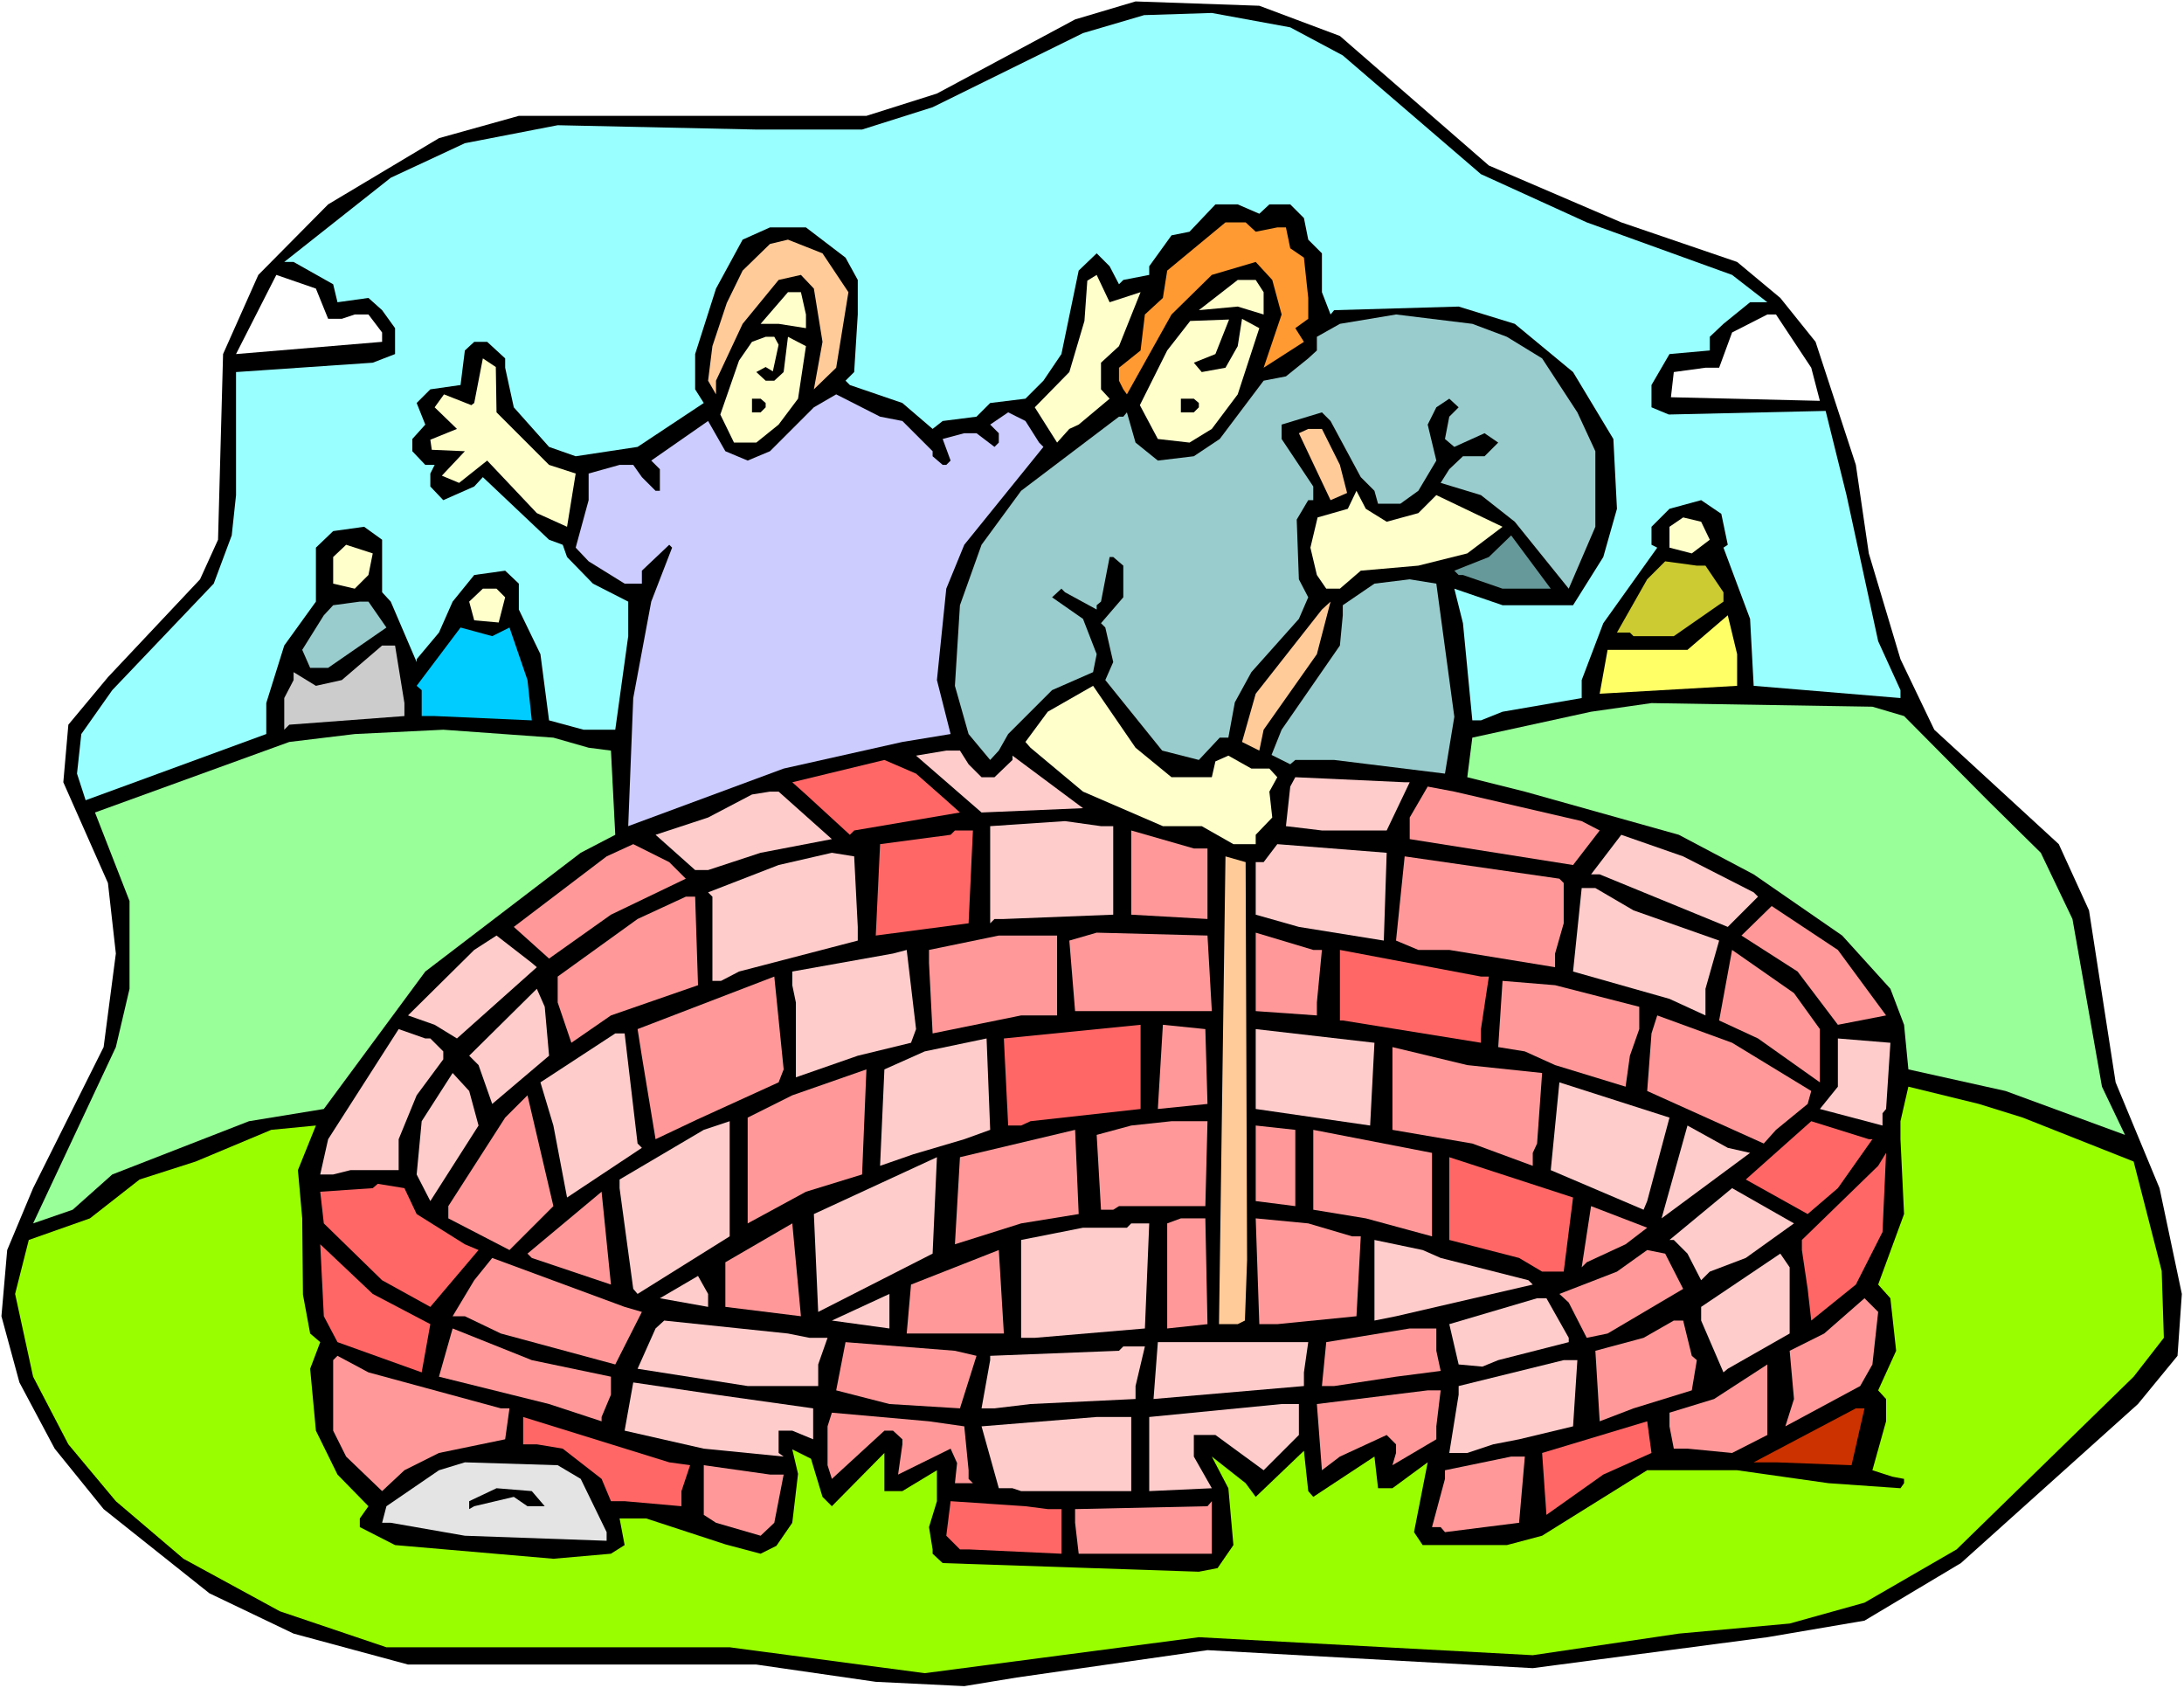 <?xml version="1.0" encoding="UTF-8" standalone="no"?>
<svg
   version="1.0"
   width="129.766mm"
   height="100.301mm"
   id="svg126"
   sodipodi:docname="Jeremiah in Pit.wmf"
   xmlns:inkscape="http://www.inkscape.org/namespaces/inkscape"
   xmlns:sodipodi="http://sodipodi.sourceforge.net/DTD/sodipodi-0.dtd"
   xmlns="http://www.w3.org/2000/svg"
   xmlns:svg="http://www.w3.org/2000/svg">
  <rect width="100%" height="100%" fill="#333333" stroke="none"/>
  <sodipodi:namedview
     id="namedview126"
     pagecolor="#ffffff"
     bordercolor="#000000"
     borderopacity="0.25"
     inkscape:showpageshadow="2"
     inkscape:pageopacity="0.0"
     inkscape:pagecheckerboard="0"
     inkscape:deskcolor="#d1d1d1"
     inkscape:document-units="mm" />
  <defs
     id="defs1">
    <pattern
       id="WMFhbasepattern"
       patternUnits="userSpaceOnUse"
       width="6"
       height="6"
       x="0"
       y="0" />
  </defs>
  <path
     style="fill:#ffffff;fill-opacity:1;fill-rule:evenodd;stroke:none"
     d="M 0,379.089 H 490.455 V 0 H 0 Z"
     id="path1" />
  <path
     style="fill:#000000;fill-opacity:1;fill-rule:evenodd;stroke:none"
     d="m 300.899,8.079 33.451,29.086 29.734,12.766 26.018,8.887 9.696,8.079 7.918,9.857 9.05,27.632 2.909,19.876 7.11,23.754 7.595,15.836 27.957,25.693 6.787,14.866 5.979,38.62 9.858,23.754 5.01,23.754 -0.97,13.897 -8.888,10.826 -39.754,35.711 -21.654,12.927 -21.816,3.717 -52.682,6.948 -73.043,-4.04 -42.824,6.14 -11.797,1.939 -19.877,-0.97 -26.826,-3.878 H 91.627 L 65.933,366.808 47.026,357.759 23.27,338.853 12.282,325.28 4.363,310.414 0.323,295.547 1.616,280.681 7.434,266.784 23.27,235.113 l 2.747,-21.007 -1.778,-15.836 -10.019,-22.623 1.131,-12.927 8.888,-10.665 20.685,-21.976 4.04,-8.887 1.131,-41.69 7.918,-17.775 15.675,-15.836 24.886,-14.866 17.938,-5.009 h 78.053 l 15.837,-5.009 31.027,-16.644 13.574,-4.04 27.795,0.97 z"
     id="path2" />
  <path
     style="fill:#99ffff;fill-opacity:1;fill-rule:evenodd;stroke:none"
     d="m 301.545,12.442 31.027,26.662 23.755,10.826 32.643,11.796 7.918,6.14 h -3.878 l -5.979,4.848 -3.07,2.909 v 3.07 l -9.05,0.808 -4.04,6.948 v 5.009 l 3.878,1.616 35.229,-0.808 4.686,18.906 7.11,32.803 5.01,10.988 v 1.777 l -32.966,-2.747 -0.808,-15.028 -5.979,-15.997 0.97,-0.646 -1.454,-6.948 -4.525,-3.07 -7.11,1.939 -4.04,4.04 v 4.04 l 1.293,0.646 -12.12,16.967 -4.848,12.766 v 4.04 l -17.776,3.07 -4.848,1.939 h -1.939 l -2.101,-21.815 -1.939,-7.756 10.827,3.717 h 15.837 l 6.787,-10.826 3.07,-10.826 -0.808,-15.674 -9.05,-15.028 -13.09,-10.827 -12.605,-3.878 -27.957,0.808 -0.808,0.97 -1.939,-5.009 v -8.726 l -3.07,-3.07 -0.97,-4.848 -3.07,-3.07 h -4.686 l -2.262,2.101 -4.848,-2.101 h -5.01 l -5.818,6.14 -4.04,0.808 -5.01,6.948 v 1.939 l -5.818,1.131 -0.97,0.97 -2.101,-4.04 -2.909,-2.909 -4.04,3.878 -3.878,18.744 -4.04,5.979 -4.04,4.04 -7.918,0.97 -3.07,3.07 -7.595,0.97 -2.262,1.777 -6.787,-5.817 -11.797,-4.04 -0.97,-0.97 1.939,-1.939 0.808,-12.927 v -7.756 l -2.747,-5.009 -8.888,-6.787 h -8.08 l -6.141,2.747 -5.979,10.988 -4.686,14.705 v 7.918 l 1.939,3.07 -14.867,9.857 -13.898,2.101 -5.979,-2.101 -7.918,-8.887 -1.939,-8.887 v -2.101 l -4.04,-3.717 h -2.909 l -2.101,1.939 -0.97,7.756 -6.787,0.97 -3.07,3.07 1.939,4.848 -2.909,3.232 v 2.747 l 2.909,3.07 h 2.101 l -0.97,1.939 v 2.909 l 2.909,3.07 6.949,-3.07 1.939,-2.101 14.867,14.058 3.07,1.131 0.97,2.747 5.818,5.979 7.918,4.04 v 7.756 l -2.909,21.007 h -7.11 l -7.757,-2.101 -1.939,-14.866 -4.848,-10.019 v -5.817 l -3.07,-2.909 -6.949,0.97 -4.848,5.979 -3.07,6.948 -5.01,5.979 v 0.646 l -5.818,-13.574 -1.939,-2.101 v -11.796 l -4.04,-2.909 -6.949,0.97 -3.878,3.717 v 12.119 l -7.11,9.857 -4.04,12.927 v 6.948 l -40.562,14.866 -1.939,-5.979 0.97,-8.887 6.949,-9.857 22.786,-23.915 4.04,-10.826 0.97,-9.049 V 83.542 L 83.709,81.441 88.718,79.502 V 73.685 l -2.909,-4.04 -3.07,-2.747 -6.949,0.97 -0.97,-4.04 -8.888,-5.009 h -2.101 l 23.917,-18.906 16.645,-7.756 20.846,-4.04 44.602,0.97 h 23.755 l 15.837,-5.009 33.774,-16.644 13.736,-4.04 15.19,-0.485 17.614,3.232 z"
     id="path3" />
  <path
     style="fill:#ff9932;fill-opacity:1;fill-rule:evenodd;stroke:none"
     d="m 281.992,52.032 4.848,-0.97 h 1.939 l 0.97,4.686 3.07,2.101 0.97,9.049 v 4.686 l -2.909,2.101 1.939,3.07 -9.05,5.817 4.04,-11.958 -2.101,-7.756 -3.717,-4.04 -9.858,2.909 -9.05,8.887 -10.019,17.936 -0.808,-1.131 -0.97,-1.939 v -2.909 l 4.848,-3.878 0.97,-8.079 4.04,-3.717 0.97,-6.14 13.09,-10.827 h 4.525 z"
     id="path4" />
  <path
     style="fill:#ffcc99;fill-opacity:1;fill-rule:evenodd;stroke:none"
     d="m 190.526,65.605 -2.747,16.967 -5.01,4.848 1.939,-10.665 -1.939,-11.958 -2.909,-3.07 -5.01,1.131 -8.08,9.857 -5.979,12.766 v 3.07 l -1.778,-3.07 0.97,-7.756 3.232,-9.695 3.555,-7.272 6.141,-5.979 4.04,-0.97 7.757,3.07 z"
     id="path5" />
  <path
     style="fill:#ffffff;fill-opacity:1;fill-rule:evenodd;stroke:none"
     d="m 73.69,71.584 h 3.07 l 2.909,-0.97 h 3.07 l 3.07,4.04 v 2.101 l -32.805,2.747 9.05,-17.775 8.888,3.07 z"
     id="path6" />
  <path
     style="fill:#ffffcc;fill-opacity:1;fill-rule:evenodd;stroke:none"
     d="m 256.136,65.605 -4.848,12.119 -4.04,3.717 v 5.979 l 1.939,2.101 -6.949,5.817 -2.101,0.97 -2.747,3.07 -5.01,-7.918 7.757,-7.918 3.394,-11.473 0.646,-9.049 2.101,-1.293 2.909,6.14 z"
     id="path7" />
  <path
     style="fill:#ffffcc;fill-opacity:1;fill-rule:evenodd;stroke:none"
     d="m 283.769,65.605 v 5.009 l -5.818,-1.777 -8.726,0.808 8.726,-6.787 h 4.04 z"
     id="path8" />
  <path
     style="fill:#ffffcc;fill-opacity:1;fill-rule:evenodd;stroke:none"
     d="m 180.992,70.615 v 3.07 l -6.141,-0.97 h -4.04 l 6.141,-7.11 h 2.909 z"
     id="path9" />
  <path
     style="fill:#99cccc;fill-opacity:1;fill-rule:evenodd;stroke:none"
     d="m 338.39,75.624 7.918,4.848 7.918,12.119 4.04,8.726 v 16.967 l -5.979,13.897 -12.12,-15.028 -7.595,-5.979 -9.05,-2.747 1.939,-3.07 3.07,-2.909 h 4.848 l 3.07,-3.07 -3.07,-2.101 -6.787,3.07 -2.101,-1.777 0.97,-5.009 2.101,-2.101 -2.101,-1.939 -2.909,1.939 -1.939,3.878 1.939,8.079 -4.04,6.787 -4.04,2.909 h -5.01 l -0.808,-2.909 -3.07,-3.07 -6.787,-12.604 -1.939,-1.939 -9.05,2.747 v 3.232 l 7.11,10.665 v 3.07 h -1.131 l -2.586,4.363 0.485,13.412 2.101,4.04 -2.101,4.848 -10.666,11.958 -3.717,6.787 -1.454,7.918 h -1.939 l -4.686,5.009 -8.242,-2.101 -12.766,-15.836 1.778,-4.04 -1.778,-7.756 -0.97,-0.97 5.01,-5.817 v -7.11 l -2.262,-1.939 h -0.808 l -1.939,10.019 -0.97,0.808 v 0.97 l -7.11,-3.878 -0.808,-0.808 -2.101,1.939 6.949,4.848 3.07,7.918 -0.808,4.04 -9.211,4.04 -9.858,9.857 -2.101,3.717 -1.939,2.101 -4.848,-5.817 -3.07,-10.826 1.131,-18.098 4.848,-13.574 8.888,-12.119 21.978,-16.644 h 0.97 l 0.808,-0.97 1.939,6.787 5.01,4.04 8.08,-0.97 5.818,-3.878 9.858,-13.089 5.01,-0.97 5.01,-4.04 1.939,-1.777 v -3.07 l 5.171,-2.909 12.605,-2.101 17.13,2.101 z"
     id="path10" />
  <path
     style="fill:#ffffff;fill-opacity:1;fill-rule:evenodd;stroke:none"
     d="m 406.747,82.572 1.939,7.433 -33.451,-0.808 0.646,-5.656 7.11,-0.97 h 3.07 l 2.909,-7.918 7.918,-4.04 h 1.939 z"
     id="path11" />
  <path
     style="fill:#ffffcc;fill-opacity:1;fill-rule:evenodd;stroke:none"
     d="m 268.094,81.441 1.778,2.101 5.333,-0.97 2.747,-4.848 0.97,-6.14 3.878,2.101 -4.848,14.866 -5.818,7.756 -5.01,3.07 -7.11,-0.808 -4.04,-7.595 6.141,-12.281 5.171,-6.625 8.726,-0.323 -3.07,7.756 z"
     id="path12" />
  <path
     style="fill:#ffffcc;fill-opacity:1;fill-rule:evenodd;stroke:none"
     d="m 174.851,77.401 -1.293,5.979 -1.616,-0.97 -2.101,1.131 2.101,1.939 h 1.939 l 2.101,-1.939 0.97,-7.918 4.04,2.101 -1.778,11.796 -4.363,5.817 -5.01,4.04 h -5.01 l -3.07,-6.302 4.202,-12.119 2.909,-4.201 3.07,-1.131 h 1.939 z"
     id="path13" />
  <path
     style="fill:#ffffcc;fill-opacity:1;fill-rule:evenodd;stroke:none"
     d="m 111.504,92.591 11.797,11.796 5.979,1.939 -1.939,11.958 -6.787,-3.07 -11.15,-11.796 -6.302,5.009 -3.878,-1.616 5.171,-5.494 -7.434,-0.323 -0.323,-2.262 5.979,-2.424 -5.01,-4.848 2.101,-2.909 6.141,2.424 0.646,-0.485 1.939,-10.019 2.909,1.939 z"
     id="path14" />
  <path
     style="fill:#ccccff;fill-opacity:1;fill-rule:evenodd;stroke:none"
     d="m 202.646,94.53 6.787,6.787 v 1.131 l 2.262,1.939 h 0.808 l 0.97,-0.97 -1.778,-4.848 4.848,-1.293 h 2.747 l 4.04,3.07 0.97,-0.97 v -2.101 l -1.939,-1.939 4.04,-2.747 3.878,1.939 3.07,4.848 0.97,0.97 -17.776,21.976 -4.04,9.857 -2.101,20.522 3.07,12.119 -10.827,1.777 -26.664,5.979 -34.906,12.927 1.131,-28.763 4.04,-21.653 4.686,-12.119 -0.646,-0.646 -6.141,5.817 v 2.909 h -3.878 l -8.08,-5.009 -2.909,-3.07 2.909,-10.665 v -5.979 l 6.949,-1.939 h 3.07 l 1.939,2.747 3.07,3.07 h 0.97 v -4.848 l -1.939,-1.939 12.766,-8.887 3.878,6.787 5.01,2.101 5.01,-2.101 9.858,-9.857 5.01,-2.909 9.858,5.009 z"
     id="path15" />
  <path
     style="fill:#000000;fill-opacity:1;fill-rule:evenodd;stroke:none"
     d="m 171.942,90.49 v 0.97 l -1.131,1.131 h -1.939 v -3.07 h 1.939 z"
     id="path16" />
  <path
     style="fill:#000000;fill-opacity:1;fill-rule:evenodd;stroke:none"
     d="m 269.225,90.49 v 0.97 l -1.131,1.131 h -2.909 v -3.07 h 2.909 z"
     id="path17" />
  <path
     style="fill:#ffcc99;fill-opacity:1;fill-rule:evenodd;stroke:none"
     d="m 300.899,104.387 1.616,6.302 -3.717,1.616 -7.11,-15.028 2.101,-0.97 h 3.07 z"
     id="path18" />
  <path
     style="fill:#ffffcc;fill-opacity:1;fill-rule:evenodd;stroke:none"
     d="m 311.403,117.152 7.11,-1.939 4.04,-4.04 14.867,7.11 -7.918,5.979 -10.989,2.747 -12.928,1.131 -4.686,4.04 h -3.07 l -2.101,-3.07 -1.454,-6.14 1.616,-6.787 6.787,-1.939 1.939,-4.04 2.101,4.04 z"
     id="path19" />
  <path
     style="fill:#ffffcc;fill-opacity:1;fill-rule:evenodd;stroke:none"
     d="m 383.961,121.192 -4.04,3.07 -5.01,-1.293 v -4.686 l 3.07,-2.101 4.04,0.97 z"
     id="path20" />
  <path
     style="fill:#669999;fill-opacity:1;fill-rule:evenodd;stroke:none"
     d="m 337.42,132.18 -8.888,-3.07 h -0.97 l -0.97,-0.97 7.757,-3.07 5.01,-4.848 8.888,11.958 z"
     id="path21" />
  <path
     style="fill:#ffffcc;fill-opacity:1;fill-rule:evenodd;stroke:none"
     d="m 82.739,129.11 -3.07,3.07 -4.848,-1.131 v -5.979 l 2.909,-2.747 5.979,1.939 z"
     id="path22" />
  <path
     style="fill:#cccc32;fill-opacity:1;fill-rule:evenodd;stroke:none"
     d="m 381.052,127.009 h 1.939 l 4.04,5.979 v 2.101 l -11.15,7.756 h -9.05 l -0.808,-0.808 h -2.909 l 6.787,-11.958 4.04,-4.04 z"
     id="path23" />
  <path
     style="fill:#99cccc;fill-opacity:1;fill-rule:evenodd;stroke:none"
     d="m 326.593,160.943 -2.101,12.766 -24.886,-3.07 h -8.726 l -1.131,0.97 -4.202,-2.101 2.262,-5.656 13.09,-18.906 0.646,-6.787 v -2.262 l 7.11,-4.848 7.918,-0.97 5.979,0.97 z"
     id="path24" />
  <path
     style="fill:#ffffcc;fill-opacity:1;fill-rule:evenodd;stroke:none"
     d="m 113.443,134.119 -1.454,5.656 -5.494,-0.485 -1.131,-4.201 3.07,-2.909 h 3.07 z"
     id="path25" />
  <path
     style="fill:#99cccc;fill-opacity:1;fill-rule:evenodd;stroke:none"
     d="m 86.779,140.906 -13.09,9.049 h -4.04 l -1.778,-4.04 4.848,-7.756 2.101,-2.262 5.979,-0.808 h 1.939 z"
     id="path26" />
  <path
     style="fill:#ffcc99;fill-opacity:1;fill-rule:evenodd;stroke:none"
     d="m 283.769,163.852 -0.97,4.686 -3.878,-1.939 3.07,-10.826 14.867,-18.906 1.939,-1.777 -3.07,11.796 z"
     id="path27" />
  <path
     style="fill:#ffff66;fill-opacity:1;fill-rule:evenodd;stroke:none"
     d="m 390.102,153.995 -30.866,1.777 1.778,-9.857 h 17.938 l 9.05,-7.756 2.101,8.726 z"
     id="path28" />
  <path
     style="fill:#00ccff;fill-opacity:1;fill-rule:evenodd;stroke:none"
     d="m 114.413,140.906 4.04,11.796 0.97,9.049 -21.816,-0.97 h -2.909 v -5.817 l -1.131,-0.97 9.858,-13.089 7.11,1.939 z"
     id="path29" />
  <path
     style="fill:#cccccc;fill-opacity:1;fill-rule:evenodd;stroke:none"
     d="m 90.819,157.873 v 2.909 l -25.856,1.939 -1.131,1.131 v -7.11 l 2.101,-4.04 v -1.777 l 5.01,3.07 5.818,-1.293 9.05,-7.756 H 88.718 Z"
     id="path30" />
  <path
     style="fill:#ffffcc;fill-opacity:1;fill-rule:evenodd;stroke:none"
     d="m 263.084,174.517 h 9.05 l 0.808,-3.555 2.909,-1.293 5.171,2.909 h 4.04 l 1.778,1.939 -1.778,3.232 0.646,5.817 -3.717,3.878 v 2.101 h -5.01 l -7.11,-4.04 h -8.726 l -17.938,-7.756 -11.797,-9.857 -1.131,-1.293 5.01,-6.787 10.181,-5.817 9.534,13.897 z"
     id="path31" />
  <path
     style="fill:#99ff99;fill-opacity:1;fill-rule:evenodd;stroke:none"
     d="m 427.593,160.782 18.746,18.906 11.958,11.796 7.11,14.866 6.626,37.65 5.171,10.826 -26.826,-9.857 -21.816,-4.848 -0.97,-10.019 -3.07,-8.079 -10.827,-11.958 -19.877,-13.735 -16.806,-8.887 -34.582,-9.695 -12.928,-3.232 1.131,-8.887 26.664,-5.817 13.574,-1.939 49.611,0.808 z"
     id="path32" />
  <path
     style="fill:#99ff99;fill-opacity:1;fill-rule:evenodd;stroke:none"
     d="m 132.189,167.892 5.01,0.646 0.97,18.906 -7.757,4.04 -34.906,26.662 -22.786,30.864 -16.806,2.747 -30.704,11.958 -8.888,7.918 -8.888,3.07 18.584,-39.589 3.07,-13.089 v -19.714 l -7.757,-19.876 43.632,-15.836 14.706,-1.777 19.877,-0.97 24.725,1.777 z"
     id="path33" />
  <path
     style="fill:#ffcccc;fill-opacity:1;fill-rule:evenodd;stroke:none"
     d="m 217.513,171.608 2.909,2.909 h 2.909 l 4.04,-3.878 v -0.97 l 15.837,11.796 -22.786,0.97 -14.706,-12.766 6.787,-1.131 h 3.07 z"
     id="path34" />
  <path
     style="fill:#ff6666;fill-opacity:1;fill-rule:evenodd;stroke:none"
     d="m 212.504,179.688 3.07,2.747 -23.755,4.04 -0.97,0.97 -9.858,-9.049 -3.07,-2.747 20.685,-5.009 7.11,3.07 z"
     id="path35" />
  <path
     style="fill:#ffcccc;fill-opacity:1;fill-rule:evenodd;stroke:none"
     d="m 316.574,175.648 -5.171,10.826 h -14.544 l -8.08,-0.97 0.97,-8.887 1.131,-2.101 24.563,1.131 z"
     id="path36" />
  <path
     style="fill:#ff9999;fill-opacity:1;fill-rule:evenodd;stroke:none"
     d="m 355.196,184.374 4.04,2.101 -5.979,7.756 -36.683,-5.817 v -4.848 l 4.04,-6.948 5.979,1.131 z"
     id="path37" />
  <path
     style="fill:#ffcccc;fill-opacity:1;fill-rule:evenodd;stroke:none"
     d="m 186.809,188.413 -15.998,3.07 -11.797,3.878 h -2.909 l -8.888,-7.918 11.797,-3.878 9.858,-5.171 4.04,-0.646 h 1.939 z"
     id="path38" />
  <path
     style="fill:#ffcccc;fill-opacity:1;fill-rule:evenodd;stroke:none"
     d="m 249.995,185.505 v 19.876 l -24.563,0.97 h -2.101 l -0.97,0.97 v -21.815 l 16.806,-1.131 8.08,1.131 z"
     id="path39" />
  <path
     style="fill:#ff6666;fill-opacity:1;fill-rule:evenodd;stroke:none"
     d="m 217.513,207.319 -20.846,2.747 0.97,-20.522 15.837,-2.101 0.97,-0.97 h 4.04 z"
     id="path40" />
  <path
     style="fill:#ff9999;fill-opacity:1;fill-rule:evenodd;stroke:none"
     d="m 271.164,190.514 v 15.836 l -17.13,-0.97 v -18.906 l 14.059,4.04 z"
     id="path41" />
  <path
     style="fill:#ffcccc;fill-opacity:1;fill-rule:evenodd;stroke:none"
     d="m 393.819,200.371 0.97,0.97 -6.787,6.787 -28.765,-11.796 h -1.939 l 6.787,-8.887 13.898,4.848 z"
     id="path42" />
  <path
     style="fill:#ff9999;fill-opacity:1;fill-rule:evenodd;stroke:none"
     d="m 154.005,197.301 -16.806,8.079 -13.898,9.857 -7.918,-7.11 20.846,-15.836 5.979,-2.747 8.08,4.04 z"
     id="path43" />
  <path
     style="fill:#ffcccc;fill-opacity:1;fill-rule:evenodd;stroke:none"
     d="m 310.756,211.198 -19.069,-3.07 -9.696,-2.747 v -11.796 h 1.778 l 3.07,-4.04 24.563,1.939 z"
     id="path44" />
  <path
     style="fill:#ffcccc;fill-opacity:1;fill-rule:evenodd;stroke:none"
     d="m 192.627,208.127 v 3.07 l -26.664,6.948 -4.04,2.101 h -1.939 v -18.906 l -0.97,-0.97 15.837,-6.14 11.958,-2.747 5.01,0.808 z"
     id="path45" />
  <path
     style="fill:#ffcc99;fill-opacity:1;fill-rule:evenodd;stroke:none"
     d="m 280.052,282.943 -0.485,13.574 -1.616,0.808 h -4.202 l 1.454,-105.033 4.525,1.293 z"
     id="path46" />
  <path
     style="fill:#ff9999;fill-opacity:1;fill-rule:evenodd;stroke:none"
     d="m 351.156,198.27 v 9.049 l -1.939,6.787 v 3.07 l -23.755,-3.878 h -6.949 l -5.01,-2.101 1.939,-18.906 34.744,5.009 z"
     id="path47" />
  <path
     style="fill:#ffcccc;fill-opacity:1;fill-rule:evenodd;stroke:none"
     d="m 366.832,204.411 19.23,6.787 -3.07,10.826 v 5.979 l -8.08,-3.717 -21.654,-6.14 1.939,-18.744 h 3.07 z"
     id="path48" />
  <path
     style="fill:#ff9999;fill-opacity:1;fill-rule:evenodd;stroke:none"
     d="m 156.752,221.216 -19.554,6.787 -8.888,6.14 -3.07,-9.049 v -5.817 l 17.938,-12.927 10.827,-5.009 h 2.101 z"
     id="path49" />
  <path
     style="fill:#ff9999;fill-opacity:1;fill-rule:evenodd;stroke:none"
     d="m 423.553,228.003 -10.827,2.101 -9.05,-11.958 -12.605,-8.079 6.787,-6.625 14.867,9.857 z"
     id="path50" />
  <path
     style="fill:#ff9999;fill-opacity:1;fill-rule:evenodd;stroke:none"
     d="m 272.134,227.033 h -30.704 l -1.293,-15.836 6.141,-1.777 24.886,0.646 z"
     id="path51" />
  <path
     style="fill:#ff9999;fill-opacity:1;fill-rule:evenodd;stroke:none"
     d="m 296.859,213.298 -1.131,11.796 v 2.909 l -13.736,-0.97 v -17.613 l 12.928,3.878 z"
     id="path52" />
  <path
     style="fill:#ffcccc;fill-opacity:1;fill-rule:evenodd;stroke:none"
     d="m 120.553,217.176 -17.938,15.997 -5.01,-3.07 -5.979,-2.101 14.867,-14.705 5.01,-3.232 7.918,6.14 z"
     id="path53" />
  <path
     style="fill:#ff9999;fill-opacity:1;fill-rule:evenodd;stroke:none"
     d="m 237.39,228.003 h -8.08 l -19.877,4.04 -0.808,-15.836 v -2.909 l 15.675,-3.232 h 13.09 z"
     id="path54" />
  <path
     style="fill:#ffcccc;fill-opacity:1;fill-rule:evenodd;stroke:none"
     d="m 204.585,234.143 -11.958,2.909 -13.898,4.848 v -16.805 l -0.808,-3.878 v -3.07 l 22.624,-4.04 3.07,-0.808 2.101,17.775 z"
     id="path55" />
  <path
     style="fill:#ff6666;fill-opacity:1;fill-rule:evenodd;stroke:none"
     d="m 334.35,219.277 -1.778,11.796 v 3.07 L 301.545,229.134 h -0.646 v -15.836 l 31.674,5.979 z"
     id="path56" />
  <path
     style="fill:#ff9999;fill-opacity:1;fill-rule:evenodd;stroke:none"
     d="m 408.686,231.073 v 11.958 l -13.898,-9.857 -8.726,-4.04 2.909,-15.836 13.898,9.695 z"
     id="path57" />
  <path
     style="fill:#ff9999;fill-opacity:1;fill-rule:evenodd;stroke:none"
     d="m 174.851,243.031 -18.422,8.403 -9.211,4.363 -3.07,-18.583 -0.97,-6.14 30.704,-11.796 2.101,20.845 z"
     id="path58" />
  <path
     style="fill:#ff9999;fill-opacity:1;fill-rule:evenodd;stroke:none"
     d="m 368.124,226.064 v 5.009 l -2.101,5.979 -0.97,6.948 -15.837,-4.848 -6.787,-3.07 -5.979,-0.97 0.97,-14.866 11.797,0.97 z"
     id="path59" />
  <path
     style="fill:#ffcccc;fill-opacity:1;fill-rule:evenodd;stroke:none"
     d="m 123.301,237.052 -12.766,10.826 -3.07,-8.726 -2.101,-2.101 15.19,-15.028 1.778,4.04 z"
     id="path60" />
  <path
     style="fill:#ff9999;fill-opacity:1;fill-rule:evenodd;stroke:none"
     d="m 406.747,244.97 -0.808,2.909 -7.11,5.817 -2.747,3.07 -26.179,-11.796 0.97,-12.927 1.293,-4.04 16.806,6.14 z"
     id="path61" />
  <path
     style="fill:#ff6666;fill-opacity:1;fill-rule:evenodd;stroke:none"
     d="m 231.411,251.757 -2.101,0.97 h -2.909 l -0.97,-19.552 30.704,-3.07 v 18.906 z"
     id="path62" />
  <path
     style="fill:#ff9999;fill-opacity:1;fill-rule:evenodd;stroke:none"
     d="m 271.164,247.878 -11.15,1.131 1.131,-18.906 9.534,0.97 z"
     id="path63" />
  <path
     style="fill:#ffcccc;fill-opacity:1;fill-rule:evenodd;stroke:none"
     d="m 96.637,233.174 2.909,2.909 v 1.777 l -5.979,8.079 -4.04,9.857 v 6.948 H 78.699 l -3.878,0.97 h -2.909 l 1.778,-7.918 15.837,-24.723 5.979,2.101 z"
     id="path64" />
  <path
     style="fill:#ffcccc;fill-opacity:1;fill-rule:evenodd;stroke:none"
     d="m 307.686,252.726 -25.694,-3.717 v -17.936 l 26.664,3.07 z"
     id="path65" />
  <path
     style="fill:#ffcccc;fill-opacity:1;fill-rule:evenodd;stroke:none"
     d="m 143.177,256.766 0.97,0.97 -16.806,11.15 -3.07,-16.159 -2.909,-9.695 16.806,-10.988 h 2.101 z"
     id="path66" />
  <path
     style="fill:#ffcccc;fill-opacity:1;fill-rule:evenodd;stroke:none"
     d="m 216.544,255.796 -11.474,3.393 -7.434,2.585 0.97,-21.653 9.05,-4.04 13.898,-2.909 0.808,20.522 z"
     id="path67" />
  <path
     style="fill:#ffcccc;fill-opacity:1;fill-rule:evenodd;stroke:none"
     d="m 423.553,249.01 -0.808,0.97 v 2.747 l -14.059,-3.717 4.04,-5.009 v -10.826 l 11.797,0.97 z"
     id="path68" />
  <path
     style="fill:#ff9999;fill-opacity:1;fill-rule:evenodd;stroke:none"
     d="m 346.308,240.93 -1.131,15.836 -0.97,2.101 v 2.909 l -13.574,-5.009 -17.938,-3.07 v -18.583 l 16.806,4.04 z"
     id="path69" />
  <path
     style="fill:#ff9999;fill-opacity:1;fill-rule:evenodd;stroke:none"
     d="m 180.992,267.592 -13.09,7.11 v -23.754 l 10.019,-5.009 16.645,-5.817 -0.97,23.592 z"
     id="path70" />
  <path
     style="fill:#ffcccc;fill-opacity:1;fill-rule:evenodd;stroke:none"
     d="m 107.464,252.726 -10.827,16.967 -3.07,-5.979 1.131,-11.958 6.949,-10.827 3.717,4.04 z"
     id="path71" />
  <path
     style="fill:#ffcccc;fill-opacity:1;fill-rule:evenodd;stroke:none"
     d="m 369.902,269.693 -0.808,1.939 -20.846,-8.887 1.939,-19.714 24.725,7.918 z"
     id="path72" />
  <path
     style="fill:#99ff00;fill-opacity:1;fill-rule:evenodd;stroke:none"
     d="m 454.257,250.949 24.886,9.857 6.302,24.562 0.485,15.028 -6.787,8.726 -39.754,38.781 -20.685,11.958 -16.806,4.686 -24.886,2.262 -32.805,4.848 -74.982,-4.04 -61.57,8.079 -43.794,-5.817 H 86.779 L 62.862,361.799 41.208,350.003 26.018,337.076 15.352,324.31 7.434,309.121 l -4.04,-18.583 3.07,-12.119 13.736,-4.848 11.15,-8.726 12.605,-4.04 16.968,-7.11 10.019,-0.97 -4.04,10.019 0.97,10.826 0.162,17.128 1.616,8.726 2.262,1.939 -2.262,5.979 1.293,13.897 4.848,9.857 6.949,7.11 -1.939,2.747 v 1.939 l 7.918,4.04 35.552,3.07 12.928,-1.131 3.07,-1.939 -1.131,-5.979 h 5.979 l 17.776,5.817 7.918,2.101 3.555,-1.777 3.555,-5.171 1.293,-10.988 -1.293,-5.494 4.202,2.101 2.586,8.564 2.101,2.101 11.797,-11.958 v 8.564 h 4.04 l 7.757,-4.686 v 6.948 l -1.778,5.817 0.808,5.009 v 0.97 l 2.262,2.101 57.53,1.939 4.202,-0.808 3.555,-5.171 -1.131,-12.766 -3.717,-7.11 7.595,5.979 2.262,3.07 10.827,-10.342 0.97,9.049 1.131,1.293 13.736,-9.049 0.808,7.11 h 3.232 l 7.918,-5.817 -3.07,15.674 1.939,2.909 h 18.907 l 7.918,-2.101 23.594,-14.705 h 20.2 l 20.523,2.909 16.16,1.131 0.808,-1.131 v -0.97 l -2.586,-0.485 -4.525,-1.454 3.07,-10.988 v -5.009 l -1.778,-1.939 4.04,-8.887 -1.293,-11.796 -2.747,-3.07 5.818,-15.836 -0.808,-16.805 v -4.04 l 1.778,-7.756 15.837,3.878 z"
     id="path73" />
  <path
     style="fill:#ff9999;fill-opacity:1;fill-rule:evenodd;stroke:none"
     d="m 114.413,280.681 -13.736,-7.11 v -2.747 l 12.766,-19.876 5.01,-5.009 5.818,24.885 z"
     id="path74" />
  <path
     style="fill:#ffcccc;fill-opacity:1;fill-rule:evenodd;stroke:none"
     d="m 143.177,290.538 -0.97,-1.131 -3.07,-22.623 v -1.939 l 18.907,-11.15 5.818,-1.939 v 25.854 z"
     id="path75" />
  <path
     style="fill:#ff9999;fill-opacity:1;fill-rule:evenodd;stroke:none"
     d="m 270.68,270.824 h -19.392 l -1.293,0.808 h -2.747 l -0.97,-16.805 7.757,-2.101 9.05,-0.97 h 8.08 z"
     id="path76" />
  <path
     style="fill:#ff6666;fill-opacity:1;fill-rule:evenodd;stroke:none"
     d="m 420.483,255.796 -7.757,10.988 -6.787,5.817 -13.898,-7.756 14.706,-13.089 12.928,4.04 z"
     id="path77" />
  <path
     style="fill:#ff9999;fill-opacity:1;fill-rule:evenodd;stroke:none"
     d="m 290.88,270.824 -8.888,-1.131 v -16.967 l 8.888,0.97 z"
     id="path78" />
  <path
     style="fill:#ffcccc;fill-opacity:1;fill-rule:evenodd;stroke:none"
     d="m 393.011,258.866 -19.877,14.705 5.818,-20.845 9.05,5.009 z"
     id="path79" />
  <path
     style="fill:#ff9999;fill-opacity:1;fill-rule:evenodd;stroke:none"
     d="m 229.31,274.702 -14.867,4.686 1.131,-19.552 25.856,-6.14 0.808,18.906 z"
     id="path80" />
  <path
     style="fill:#ff9999;fill-opacity:1;fill-rule:evenodd;stroke:none"
     d="m 321.584,277.611 -14.867,-4.04 -11.797,-1.939 v -17.936 l 26.664,5.171 z"
     id="path81" />
  <path
     style="fill:#ff6666;fill-opacity:1;fill-rule:evenodd;stroke:none"
     d="m 416.766,288.437 -10.019,8.079 -0.808,-7.11 -1.293,-8.726 v -2.262 l 17.13,-16.644 1.778,-2.909 -0.808,17.775 z"
     id="path82" />
  <path
     style="fill:#ffcccc;fill-opacity:1;fill-rule:evenodd;stroke:none"
     d="m 183.739,294.578 -0.97,-21.976 27.634,-12.766 -0.97,21.653 z"
     id="path83" />
  <path
     style="fill:#ff6666;fill-opacity:1;fill-rule:evenodd;stroke:none"
     d="m 351.156,285.529 h -4.848 l -5.171,-3.07 -15.675,-4.04 v -18.583 l 27.795,9.049 z"
     id="path84" />
  <path
     style="fill:#ff6666;fill-opacity:1;fill-rule:evenodd;stroke:none"
     d="m 93.566,272.602 10.827,6.787 3.07,1.293 -10.827,12.766 -10.827,-5.979 -13.09,-12.766 -0.808,-7.11 11.797,-0.808 1.131,-0.97 5.979,0.97 z"
     id="path85" />
  <path
     style="fill:#ffcccc;fill-opacity:1;fill-rule:evenodd;stroke:none"
     d="m 392.041,282.459 -8.08,3.07 -1.939,1.939 -3.07,-5.979 -3.07,-3.07 h -0.97 l 14.059,-11.634 13.898,7.918 z"
     id="path86" />
  <path
     style="fill:#ff9999;fill-opacity:1;fill-rule:evenodd;stroke:none"
     d="m 119.422,282.459 -0.97,-0.97 16.645,-13.897 2.101,20.845 z"
     id="path87" />
  <path
     style="fill:#ff9999;fill-opacity:1;fill-rule:evenodd;stroke:none"
     d="m 365.054,279.388 -8.726,4.04 -1.131,1.131 2.101,-13.735 12.605,4.848 z"
     id="path88" />
  <path
     style="fill:#ff9999;fill-opacity:1;fill-rule:evenodd;stroke:none"
     d="m 271.164,297.325 -9.05,0.97 v -23.592 l 3.07,-1.131 h 5.494 z"
     id="path89" />
  <path
     style="fill:#ff9999;fill-opacity:1;fill-rule:evenodd;stroke:none"
     d="m 303.646,277.611 h 1.939 l -0.97,17.936 -17.776,1.777 h -4.04 l -0.808,-23.754 11.797,1.131 z"
     id="path90" />
  <path
     style="fill:#ff9999;fill-opacity:1;fill-rule:evenodd;stroke:none"
     d="m 162.893,293.447 v -10.019 l 15.029,-8.726 1.939,20.845 z"
     id="path91" />
  <path
     style="fill:#ffcccc;fill-opacity:1;fill-rule:evenodd;stroke:none"
     d="m 257.105,298.294 -24.725,2.101 h -3.07 v -21.976 l 13.898,-2.747 h 9.858 l 0.97,-0.97 h 4.04 z"
     id="path92" />
  <path
     style="fill:#ffcccc;fill-opacity:1;fill-rule:evenodd;stroke:none"
     d="m 323.523,282.459 19.715,5.009 0.97,0.97 -30.704,7.11 -4.848,0.97 v -18.098 l 10.827,2.262 z"
     id="path93" />
  <path
     style="fill:#ff6666;fill-opacity:1;fill-rule:evenodd;stroke:none"
     d="m 96.637,297.325 -1.939,10.826 -18.907,-6.787 -3.07,-5.817 -0.808,-16.159 11.797,11.15 z"
     id="path94" />
  <path
     style="fill:#ff9999;fill-opacity:1;fill-rule:evenodd;stroke:none"
     d="m 203.616,299.425 0.97,-10.988 19.715,-7.756 1.131,18.744 z"
     id="path95" />
  <path
     style="fill:#ff9999;fill-opacity:1;fill-rule:evenodd;stroke:none"
     d="m 377.982,289.407 -16.968,10.019 -4.686,0.97 -4.04,-7.918 -2.101,-1.939 12.928,-5.009 6.787,-4.848 4.04,0.808 z"
     id="path96" />
  <path
     style="fill:#ffcccc;fill-opacity:1;fill-rule:evenodd;stroke:none"
     d="m 401.899,299.425 -13.898,7.918 -0.97,0.808 -5.01,-11.634 v -3.07 l 17.776,-11.958 2.101,3.07 z"
     id="path97" />
  <path
     style="fill:#ff9999;fill-opacity:1;fill-rule:evenodd;stroke:none"
     d="m 144.147,294.578 -5.979,11.796 -25.694,-6.948 -8.08,-3.878 h -2.747 l 4.848,-8.079 4.04,-5.009 29.734,10.988 z"
     id="path98" />
  <path
     style="fill:#ffcccc;fill-opacity:1;fill-rule:evenodd;stroke:none"
     d="m 159.014,293.447 -10.827,-1.939 8.565,-5.009 2.262,4.04 z"
     id="path99" />
  <path
     style="fill:#ffcccc;fill-opacity:1;fill-rule:evenodd;stroke:none"
     d="m 186.809,296.517 12.928,-5.979 v 7.756 z"
     id="path100" />
  <path
     style="fill:#ffcccc;fill-opacity:1;fill-rule:evenodd;stroke:none"
     d="m 352.288,300.395 v 0.97 l -15.837,4.04 -3.555,1.454 -5.333,-0.485 -2.101,-9.049 19.715,-5.817 h 2.101 z"
     id="path101" />
  <path
     style="fill:#ff9999;fill-opacity:1;fill-rule:evenodd;stroke:none"
     d="m 420.483,306.374 -2.747,4.848 -16.806,9.049 1.939,-6.14 -0.97,-10.826 7.757,-3.878 9.05,-7.918 3.07,3.07 z"
     id="path102" />
  <path
     style="fill:#ffcccc;fill-opacity:1;fill-rule:evenodd;stroke:none"
     d="m 181.8,300.395 h 4.04 l -2.101,5.979 v 4.848 h -15.837 l -24.725,-3.878 4.04,-9.049 1.939,-1.777 27.795,2.909 z"
     id="path103" />
  <path
     style="fill:#ff9999;fill-opacity:1;fill-rule:evenodd;stroke:none"
     d="m 379.921,304.435 1.131,0.97 -1.131,6.787 -13.09,4.04 -7.595,2.909 -0.97,-15.836 10.827,-2.909 6.787,-3.878 h 2.101 z"
     id="path104" />
  <path
     style="fill:#ff9999;fill-opacity:1;fill-rule:evenodd;stroke:none"
     d="m 137.198,309.121 v 4.04 l -2.101,5.009 v 0.97 l -11.797,-3.878 -24.725,-6.14 3.07,-10.826 17.776,7.11 z"
     id="path105" />
  <path
     style="fill:#ff9999;fill-opacity:1;fill-rule:evenodd;stroke:none"
     d="m 322.553,303.304 0.97,4.524 -10.019,1.293 -13.898,2.101 h -2.747 l 0.97,-9.857 18.746,-3.07 h 5.979 z"
     id="path106" />
  <path
     style="fill:#ff9999;fill-opacity:1;fill-rule:evenodd;stroke:none"
     d="m 219.291,304.435 -3.717,11.796 -15.837,-0.97 -11.958,-3.07 2.101,-10.826 24.563,1.939 z"
     id="path107" />
  <path
     style="fill:#ffcccc;fill-opacity:1;fill-rule:evenodd;stroke:none"
     d="m 292.819,308.151 v 3.07 l -33.774,2.909 0.97,-12.766 h 33.774 z"
     id="path108" />
  <path
     style="fill:#ffcccc;fill-opacity:1;fill-rule:evenodd;stroke:none"
     d="m 255.005,311.221 v 2.909 l -23.594,1.131 -8.08,0.97 h -2.909 l 1.939,-10.826 v -0.97 l 28.926,-1.131 0.97,-0.97 h 4.848 z"
     id="path109" />
  <path
     style="fill:#ff9999;fill-opacity:1;fill-rule:evenodd;stroke:none"
     d="m 112.473,316.231 h 1.939 l -0.97,6.948 -14.867,3.07 -7.757,3.878 -5.01,4.686 -8.08,-7.756 -2.909,-5.817 v -15.836 l 0.97,-0.97 6.949,3.717 z"
     id="path110" />
  <path
     style="fill:#ffcccc;fill-opacity:1;fill-rule:evenodd;stroke:none"
     d="m 353.257,320.271 -12.12,2.909 -5.818,1.131 -5.818,1.939 h -4.04 l 2.101,-13.089 v -1.939 l 23.594,-5.817 h 3.07 z"
     id="path111" />
  <path
     style="fill:#ff9999;fill-opacity:1;fill-rule:evenodd;stroke:none"
     d="m 388.971,326.249 -10.019,-0.97 h -3.07 l -0.97,-5.009 v -3.07 l 10.019,-3.07 11.958,-7.756 v 15.836 z"
     id="path112" />
  <path
     style="fill:#ffcccc;fill-opacity:1;fill-rule:evenodd;stroke:none"
     d="m 182.608,316.231 v 6.948 l -4.686,-1.939 h -3.07 v 5.009 l 1.131,0.808 -17.938,-1.777 -17.776,-4.04 1.939,-10.826 18.584,2.747 z"
     id="path113" />
  <path
     style="fill:#ff9999;fill-opacity:1;fill-rule:evenodd;stroke:none"
     d="m 322.553,320.271 v 2.909 l -9.858,5.817 0.808,-2.747 v -1.939 l -2.101,-2.101 -10.504,4.848 -4.04,3.07 -1.131,-14.866 24.886,-3.07 h 2.909 z"
     id="path114" />
  <path
     style="fill:#ffcccc;fill-opacity:1;fill-rule:evenodd;stroke:none"
     d="m 291.688,322.21 -7.918,7.918 -10.827,-7.918 h -4.848 v 4.848 l 4.04,7.11 -14.059,0.646 v -16.644 l 29.734,-2.909 h 3.878 z"
     id="path115" />
  <path
     style="fill:#cc3200;fill-opacity:1;fill-rule:evenodd;stroke:none"
     d="m 415.796,328.996 -16.968,-0.646 h -5.01 l 22.947,-12.119 h 1.939 z"
     id="path116" />
  <path
     style="fill:#ff9999;fill-opacity:1;fill-rule:evenodd;stroke:none"
     d="m 216.544,320.271 0.97,9.857 v 1.939 l 0.97,0.97 h -4.04 l 0.485,-4.524 -1.454,-3.232 -11.797,5.817 0.97,-6.787 v -1.131 l -2.101,-1.939 h -1.939 l -11.797,10.826 -0.97,-3.07 v -8.726 l 0.97,-3.07 21.816,1.939 z"
     id="path117" />
  <path
     style="fill:#ff6666;fill-opacity:1;fill-rule:evenodd;stroke:none"
     d="m 154.974,328.996 -1.939,5.817 v 3.393 l -12.766,-1.131 h -3.07 l -2.101,-5.009 -8.726,-6.787 -5.818,-0.97 h -3.07 v -6.14 l 32.805,10.18 z"
     id="path118" />
  <path
     style="fill:#ffcccc;fill-opacity:1;fill-rule:evenodd;stroke:none"
     d="m 254.035,334.814 h -24.725 l -1.939,-0.646 h -3.07 l -3.878,-13.897 25.856,-2.101 h 7.757 z"
     id="path119" />
  <path
     style="fill:#ff6666;fill-opacity:1;fill-rule:evenodd;stroke:none"
     d="m 360.044,331.097 -12.766,9.049 -0.97,-13.897 23.594,-7.11 0.97,7.11 z"
     id="path120" />
  <path
     style="fill:#ff9999;fill-opacity:1;fill-rule:evenodd;stroke:none"
     d="m 341.137,341.924 -16.645,2.101 -0.97,-1.131 h -1.939 l 2.909,-10.826 v -1.939 l 14.867,-3.07 h 3.07 z"
     id="path121" />
  <path
     style="fill:#e4e4e4;fill-opacity:1;fill-rule:evenodd;stroke:none"
     d="m 130.411,332.067 5.818,11.958 v 1.939 l -31.835,-1.131 -16.645,-2.909 h -1.939 l 0.97,-3.717 11.797,-8.079 5.818,-1.777 20.846,0.646 z"
     id="path122" />
  <path
     style="fill:#ff9999;fill-opacity:1;fill-rule:evenodd;stroke:none"
     d="m 175.982,331.097 -2.101,10.826 -3.07,2.909 -10.019,-2.909 -2.747,-1.777 v -11.15 l 14.867,2.101 z"
     id="path123" />
  <path
     style="fill:#000000;fill-opacity:1;fill-rule:evenodd;stroke:none"
     d="m 122.331,338.207 h -3.878 l -3.07,-2.101 -8.888,2.101 -1.131,0.646 v -1.777 l 6.141,-2.909 7.918,0.646 z"
     id="path124" />
  <path
     style="fill:#ff6666;fill-opacity:1;fill-rule:evenodd;stroke:none"
     d="m 235.289,338.853 h 3.07 v 10.019 l -20.846,-0.97 h -1.939 l -3.07,-3.07 0.97,-7.756 16.806,1.131 z"
     id="path125" />
  <path
     style="fill:#ff9999;fill-opacity:1;fill-rule:evenodd;stroke:none"
     d="m 242.238,348.872 -0.808,-6.948 v -3.07 l 29.734,-0.646 0.97,-1.131 v 11.796 z"
     id="path126" />
</svg>
